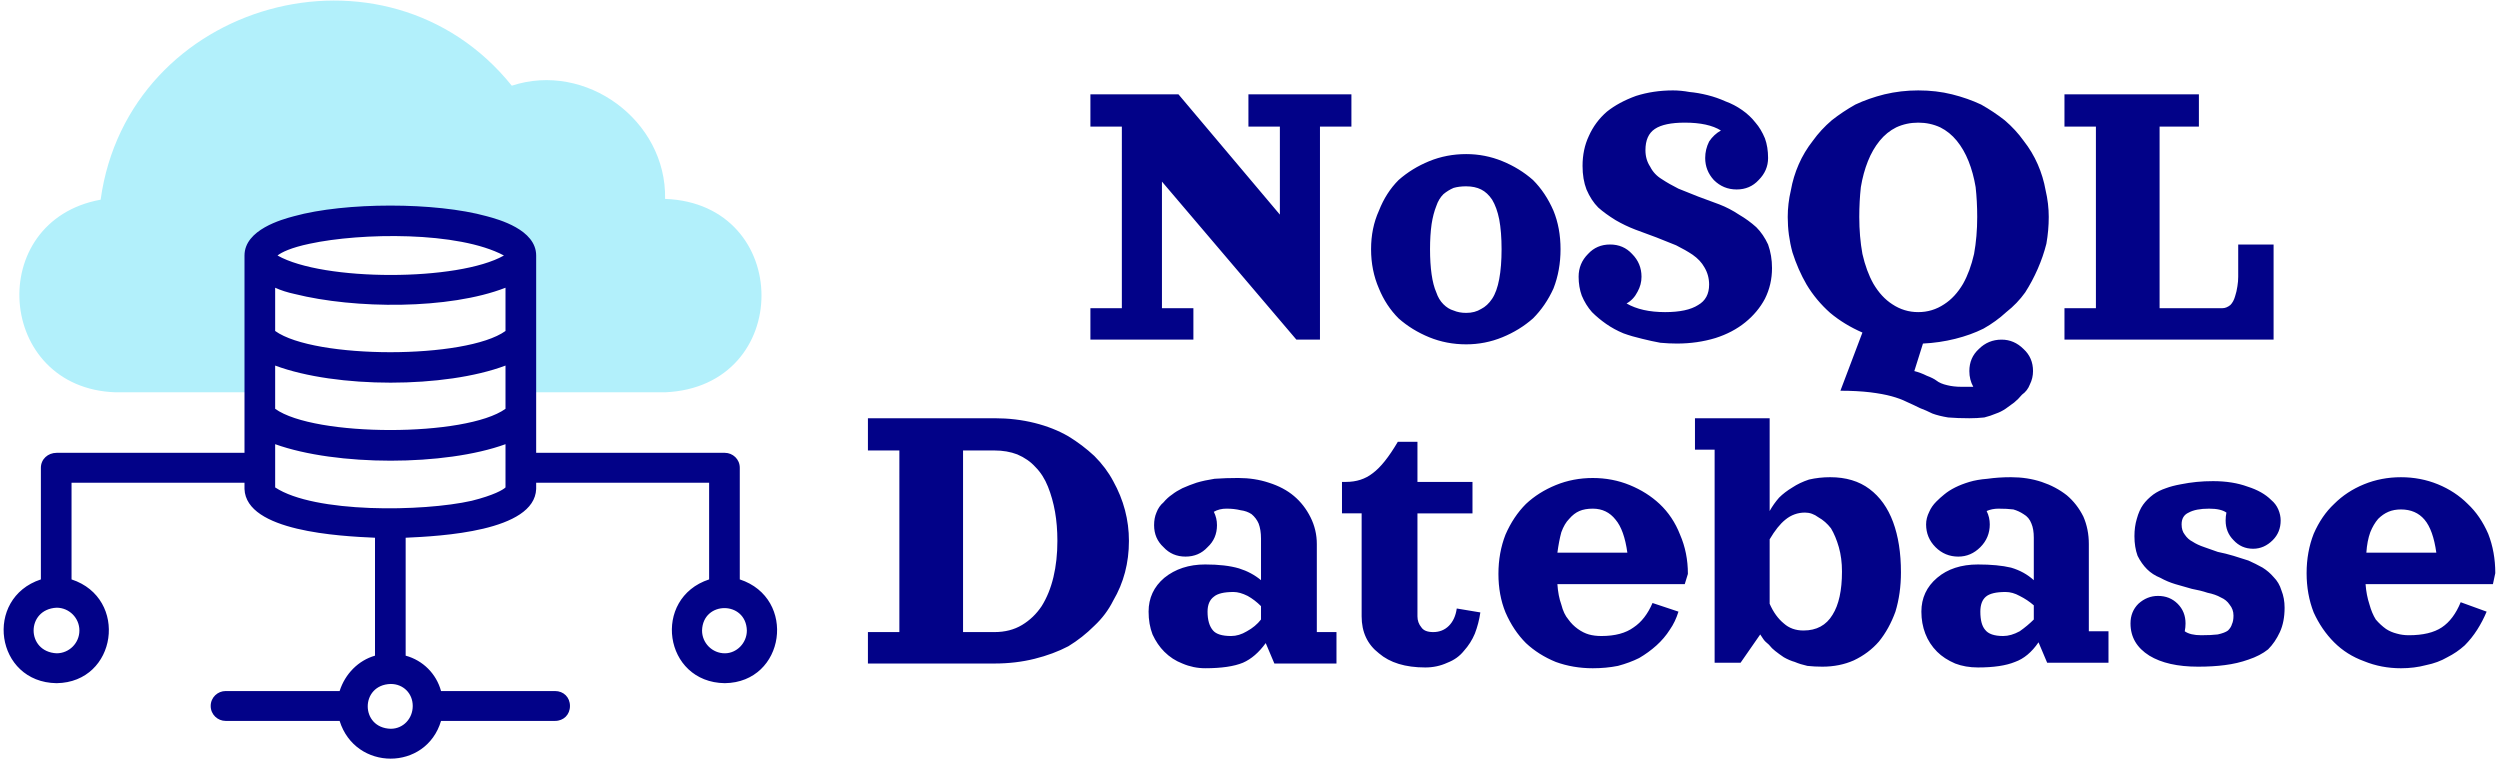 <svg xmlns="http://www.w3.org/2000/svg" width="318" height="97" version="1.2"><style>.b{fill:#020288}</style><path fill-rule="evenodd" d="M33.1 32.5c.3-5.8 32.8-5.8 33.2 0v17.4h18.3c16.4-.7 16.3-24 0-24.6.2-10-10.1-17.5-19.5-14.4C49.1-9 16.3.1 12.8 25.4-2 28.1-.5 49.4 14.7 49.9h18.4V32.5z" style="fill:#b2f0fb"/><path d="M94.1 73.7V59.5c0-1.1-.9-1.9-1.9-1.9h-24V32.5c0-3.3-4.8-4.6-6.3-5-6.5-1.8-18-1.8-24.5 0-1.5.4-6.3 1.7-6.3 5v25.1H7.2c-1.1 0-2 .8-2 1.9v14.2c-7.3 2.4-5.8 13.1 2 13.2 7.7-.1 9.2-10.8 1.9-13.2V61.4h22v.8c.2 5.4 12.1 6 16.6 6.2v15c-2.1.6-3.8 2.3-4.5 4.5H28.7c-1 0-1.9.8-1.9 1.9 0 1.1.9 1.9 1.9 1.9h14.5c2 6.4 11 6.4 12.9 0h14.5c1.1 0 1.9-.8 1.9-1.9 0-1.1-.8-1.9-1.9-1.9H56.1c-.6-2.2-2.3-3.9-4.5-4.5v-15c4.4-.2 16.4-.8 16.6-6.2v-.8h22v12.3c-7.3 2.4-5.8 13.1 2 13.2 7.7-.1 9.2-10.8 1.9-13.2zm-84 6.5c0 1.6-1.3 2.9-2.9 2.9-3.9-.2-3.9-5.6 0-5.8 1.6 0 2.9 1.3 2.9 2.9zm27.4-42.8c7.6 1.9 19.6 2 26.8-.8v5.5c-5 3.6-24.3 3.6-29.3 0v-5.5q1.1.5 2.5.8zM35 46.5c7.8 2.9 21.6 2.9 29.3 0V52c-5 3.6-24.3 3.6-29.3 0zM39.4 31c6.5-1.4 18.9-1.6 24.7 1.5-5.8 3.3-23 3.3-28.8 0 .5-.4 1.7-1 4.1-1.5zm13.1 58.8c0 1.6-1.2 2.9-2.8 2.9-3.9-.1-3.9-5.6 0-5.7 1.6 0 2.8 1.2 2.8 2.8zM60 63.7c-6.2 1.4-20 1.6-25-1.7v-5.5c7.8 2.8 21.6 2.8 29.3 0V62c-.3.3-1.5 1-4.3 1.7zm32.2 19.4c-1.6 0-2.9-1.3-2.9-2.9.1-3.8 5.6-3.8 5.7 0 0 1.6-1.3 2.9-2.8 2.9zM138.7 16.1V12h11.2l12.9 15.3V16.1h-4V12h13.1v4.1h-4v27.1h-3l-17.1-20.1v16.1h4v4h-13.1v-4h4V16.1zm43.1 4.4q2.2-.9 4.7-.9 2.4 0 4.6.9 2.2.9 3.9 2.4 1.6 1.6 2.6 3.9.9 2.2.9 4.9t-.9 5q-1 2.2-2.6 3.8-1.7 1.5-3.9 2.4-2.2.9-4.6.9-2.5 0-4.7-.9t-3.9-2.4q-1.6-1.6-2.5-3.8-1-2.3-1-5t1-4.9q.9-2.3 2.5-3.9 1.7-1.5 3.9-2.4zm4.7 3.2q-.9 0-1.6.2-.7.3-1.3.8-.6.6-.9 1.5-.4 1-.6 2.3-.2 1.4-.2 3.2 0 1.8.2 3.2.2 1.4.6 2.3.3.9.9 1.5.6.6 1.3.8.7.3 1.6.3 1.1 0 1.9-.5.8-.4 1.4-1.3.6-.9.9-2.5.3-1.6.3-3.8 0-2.2-.3-3.8-.3-1.5-.9-2.5-.6-.9-1.4-1.3-.8-.4-1.9-.4zm22.8-4.6q0 1.2.6 2.1.5 1 1.5 1.6.9.6 2.1 1.2 1.2.5 2.5 1 1.4.5 2.7 1 1.3.5 2.5 1.3 1.2.7 2.2 1.6.9.9 1.5 2.2.5 1.4.5 3 0 2.1-.9 3.9-.9 1.7-2.5 3t-3.8 2q-2.3.7-4.9.7-1 0-2.1-.1-1.1-.2-2.3-.5-1.3-.3-2.4-.7-1.2-.5-2.2-1.2-1-.7-1.8-1.5-.8-.9-1.3-2.1-.4-1.1-.4-2.4 0-1.7 1.2-2.9 1.1-1.2 2.8-1.2 1.7 0 2.8 1.2 1.2 1.2 1.2 2.9 0 1-.5 1.9-.5 1-1.4 1.5 1.9 1.1 4.9 1.1 2.8 0 4.2-.9 1.4-.8 1.4-2.6 0-1.2-.6-2.2-.5-.9-1.5-1.6-.9-.6-2.1-1.2-1.2-.5-2.5-1-1.4-.5-2.7-1-1.3-.5-2.5-1.2-1.3-.8-2.2-1.6-.9-.9-1.5-2.3-.5-1.3-.5-3 0-2.1.8-3.8.8-1.8 2.3-3.1 1.5-1.2 3.7-2 2.2-.7 4.7-.7 1 0 2.1.2 1.1.1 2.3.4 1.2.3 2.3.8 1.1.4 2.1 1.1 1 .7 1.7 1.6.7.8 1.2 2 .4 1.1.4 2.5 0 1.6-1.2 2.8-1.1 1.2-2.8 1.2-1.7 0-2.9-1.2-1.1-1.2-1.1-2.8 0-1.1.5-2.1.6-.9 1.5-1.4-1.6-1-4.6-1-2.6 0-3.8.8-1.2.8-1.2 2.7zm30.4-7.1q2.1-.5 4.3-.5 2.3 0 4.3.5t3.7 1.3q1.6.9 3 2 1.4 1.2 2.4 2.6 1.1 1.4 1.8 3t1 3.3q.4 1.7.4 3.4t-.3 3.4q-.4 1.6-1.1 3.2-.7 1.6-1.6 3-1 1.4-2.4 2.5-1.3 1.2-2.9 2.1-1.6.8-3.6 1.3t-4.1.6l-1.1 3.5q.8.2 1.6.6.8.3 1.2.6.5.4 1.4.6.8.2 1.8.2h1.5q-.5-.9-.5-2 0-1.7 1.2-2.8 1.2-1.2 2.9-1.2 1.6 0 2.8 1.2 1.2 1.1 1.2 2.8 0 .9-.4 1.7-.3.8-1 1.3-.5.6-1 1-.4.3-1.1.8-.6.4-1.2.6-.7.3-1.5.5-.9.1-1.9.1-1.5 0-2.7-.1-1.2-.2-2-.5-.8-.4-1.6-.7-.8-.4-1.7-.8-.8-.4-1.9-.7-1.1-.3-2.7-.5-1.7-.2-3.8-.2l2.8-7.4q-2.3-1-4.1-2.5-1.8-1.6-3-3.6-1.1-1.9-1.8-4.1-.6-2.2-.6-4.5 0-1.7.4-3.4.3-1.7 1-3.3.7-1.6 1.8-3 1-1.4 2.4-2.6 1.4-1.1 3-2 1.7-.8 3.7-1.3zm7.1 4.2q-1.3-.6-2.8-.6-1.5 0-2.8.6-1.2.6-2.1 1.7-.9 1.1-1.5 2.6t-.9 3.3q-.2 1.8-.2 3.8 0 2.5.4 4.7.5 2.2 1.4 3.8 1 1.7 2.4 2.6 1.5 1 3.3 1 1.8 0 3.3-1 1.4-.9 2.4-2.6.9-1.6 1.4-3.8.4-2.2.4-4.7 0-2-.2-3.8-.3-1.8-.9-3.3-.6-1.5-1.5-2.6t-2.1-1.7zm15.8-.1V12h17.1v4.1h-5v23.1h8q.5 0 1-.4.4-.4.6-1.1.2-.6.3-1.3.1-.6.1-1.2v-4.1h4.5v12.1h-26.6v-4h4V16.1zM126.5 84.4h-16.1v-4h4V57.3h-4v-4.1h16.1q2.7 0 5.1.6 2.4.6 4.3 1.7 1.8 1.1 3.3 2.5 1.5 1.5 2.4 3.2 1 1.8 1.5 3.7.5 1.9.5 3.9 0 2.1-.5 4t-1.5 3.6q-.9 1.8-2.4 3.2-1.5 1.5-3.3 2.6-1.9 1-4.3 1.6-2.4.6-5.1.6zm-4-4h4q2 0 3.5-.9t2.5-2.4q1-1.6 1.5-3.7t.5-4.6q0-2-.3-3.7-.3-1.7-.9-3.2-.6-1.5-1.6-2.5-.9-1-2.3-1.6-1.3-.5-2.9-.5h-4zm45-11.2v11.2h2.5v4h-7.9l-1.1-2.6q-1.3 1.8-2.9 2.5-1.7.7-4.8.7-1.5 0-2.9-.6-1.3-.5-2.3-1.5-.9-.9-1.5-2.2-.5-1.3-.5-2.9 0-2.6 2-4.3 2.1-1.7 5.2-1.7 2.6 0 4.3.5 1.6.5 2.8 1.5v-5.3q0-1.1-.3-1.9-.3-.7-.9-1.2-.6-.4-1.4-.5-.8-.2-1.8-.2-.9 0-1.6.4.4.8.4 1.7 0 1.7-1.2 2.8-1.1 1.2-2.8 1.2-1.7 0-2.8-1.2-1.2-1.1-1.2-2.8 0-.9.3-1.6.3-.8.9-1.3.5-.6 1.1-1 .5-.4 1.3-.8.9-.4 1.8-.7 1-.3 2.3-.5 1.4-.1 3-.1 2.1 0 3.9.6 1.9.6 3.2 1.7 1.3 1.1 2.1 2.7t.8 3.4zm-7.1 9.6v-1.7q-.8-.8-1.7-1.3-1-.5-1.8-.5-1.8 0-2.5.6-.8.6-.8 1.9 0 1.6.7 2.4.6.7 2.3.7 1 0 2-.6 1.1-.6 1.8-1.5zm17.4-22.6h2.5v5.1h7v4h-7v13.1q0 .8.5 1.4.4.6 1.5.6 1.2 0 2-.8t1-2.2l3 .5q-.2 1.4-.7 2.7-.5 1.2-1.4 2.2-.8 1-2.1 1.5-1.3.6-2.8.6-3.8 0-5.9-1.8-2.2-1.7-2.2-4.7V65.3h-2.5v-4h.5q2 0 3.4-1.1 1.5-1.1 3.2-4zm36.5 18.1h-16.2q.1 1.5.5 2.6.3 1.2.9 1.9.5.7 1.2 1.2t1.4.7q.7.2 1.6.2 2.6 0 4.1-1.1 1.5-1 2.4-3.1l3.3 1.1q-.4 1.3-1.1 2.3-.7 1.1-1.7 2-1 .9-2.2 1.6-1.2.6-2.7 1-1.5.3-3.2.3-2.5 0-4.7-.8-2.2-.9-3.8-2.4-1.6-1.6-2.6-3.9-.9-2.2-.9-4.9t.9-5q1-2.3 2.6-3.9 1.6-1.5 3.8-2.4 2.2-.9 4.7-.9t4.7.9q2.2.9 3.8 2.4 1.7 1.6 2.6 3.9 1 2.3 1 5zm-16.2-4h8.9q-.4-2.9-1.5-4.2-1.1-1.4-2.9-1.4-1 0-1.7.3t-1.3 1q-.6.6-1 1.7-.3 1.1-.5 2.6zm34.7-9.6q3 0 5 1.5t3 4.2q1 2.7 1 6.4 0 2.7-.7 5-.8 2.2-2.1 3.8-1.3 1.5-3.2 2.4-1.8.8-4 .8-1 0-1.9-.1-.9-.2-1.6-.5-.7-.2-1.4-.6-.6-.4-1.1-.8-.4-.3-.8-.8-.5-.4-.7-.7l-.4-.6-2.5 3.6h-3.3V57.2h-2.5v-4h9.5V65q.5-.9 1.2-1.7.7-.7 1.7-1.3.9-.6 2.1-1 1.3-.3 2.7-.3zm-7.7 7.9v8.2q.7 1.6 1.8 2.5 1 .9 2.5.9 2.5 0 3.7-2 1.2-1.9 1.2-5.5 0-1.7-.4-3.1-.4-1.4-1-2.4-.7-.9-1.6-1.4-.8-.6-1.7-.6-1.4 0-2.5.9-1 .8-2 2.5zm40.6.6v11.1h2.5v4h-7.8l-1.1-2.6q-1.3 1.9-3 2.5-1.7.7-4.7.7-1.6 0-2.9-.5-1.4-.6-2.3-1.5-1-1-1.5-2.3-.5-1.3-.5-2.8 0-2.6 2-4.3 2-1.7 5.2-1.7 2.5 0 4.2.4 1.7.5 2.9 1.6v-5.4q0-1.1-.3-1.8-.3-.8-1-1.2-.6-.4-1.3-.6-.8-.1-1.9-.1-.8 0-1.5.3.4.8.4 1.7 0 1.7-1.2 2.9t-2.8 1.2q-1.7 0-2.9-1.2t-1.2-2.9q0-.8.4-1.6.3-.7.9-1.3.5-.5 1-.9.6-.5 1.4-.9.8-.4 1.8-.7 1-.3 2.3-.4 1.4-.2 3-.2 2.1 0 3.9.6 1.8.6 3.2 1.7 1.3 1.1 2.1 2.7.7 1.6.7 3.5zm-7 9.6V77q-.8-.7-1.8-1.2-.9-.5-1.8-.5-1.8 0-2.5.6t-.7 1.9q0 1.6.6 2.3.6.8 2.3.8 1 0 2.1-.6 1-.7 1.8-1.5zm19.2 1.5q.7.5 2.1.5 1.3 0 2.1-.1.9-.2 1.3-.5.4-.4.5-.8.2-.4.2-1.1 0-.8-.5-1.4-.4-.6-1.1-.9-.7-.4-1.7-.6-.9-.3-2-.5-1-.3-2.1-.6-1-.3-1.9-.8-1-.4-1.7-1.1-.7-.7-1.2-1.7-.4-1.1-.4-2.5 0-1.2.3-2.2.3-1.1.8-1.8t1.3-1.3q.7-.5 1.6-.8.8-.3 1.9-.5 1-.2 2-.3 1-.1 2.1-.1 2.5 0 4.4.7 1.9.6 3 1.7.6.5.9 1.2.3.7.3 1.4 0 1.5-1 2.5-1.1 1.1-2.5 1.1-1.5 0-2.5-1.1-1-1-1-2.5 0-.5.1-1-.7-.5-2.2-.5-1.7 0-2.6.5-.9.4-.9 1.5 0 .8.4 1.3.4.6 1 .9.6.4 1.5.7.8.3 1.7.6 1 .2 2 .5t1.9.6q.9.4 1.8.9.8.5 1.4 1.2.7.7 1 1.7.4 1 .4 2.2 0 1.8-.6 3.1t-1.5 2.2q-1 .8-2.5 1.3-1.4.5-3 .7-1.5.2-3.4.2-3.9 0-6.2-1.4-2.4-1.5-2.4-4.1 0-1.5 1-2.5 1.1-1 2.5-1 1.5 0 2.5 1t1 2.5q0 .5-.1 1zm39.2-6h-16.2q.1 1.4.5 2.6.3 1.1.8 1.9.6.7 1.3 1.2.6.4 1.4.6.7.2 1.5.2 2.7 0 4.2-1t2.4-3.2l3.3 1.2q-.5 1.2-1.2 2.3-.7 1.1-1.6 2-1 .9-2.2 1.5-1.2.7-2.7 1-1.5.4-3.2.4-2.5 0-4.7-.9-2.2-.8-3.8-2.4-1.6-1.6-2.6-3.8-.9-2.3-.9-5t.9-5q1-2.3 2.6-3.8 1.6-1.6 3.8-2.5 2.2-.9 4.7-.9t4.7.9q2.2.9 3.8 2.5 1.6 1.5 2.6 3.8.9 2.3.9 5zm-16.1-4h8.9q-.4-2.9-1.5-4.2-1.1-1.3-3-1.3-.9 0-1.6.3-.7.3-1.3.9-.6.7-1 1.7-.4 1.1-.5 2.6z" class="b"/></svg>